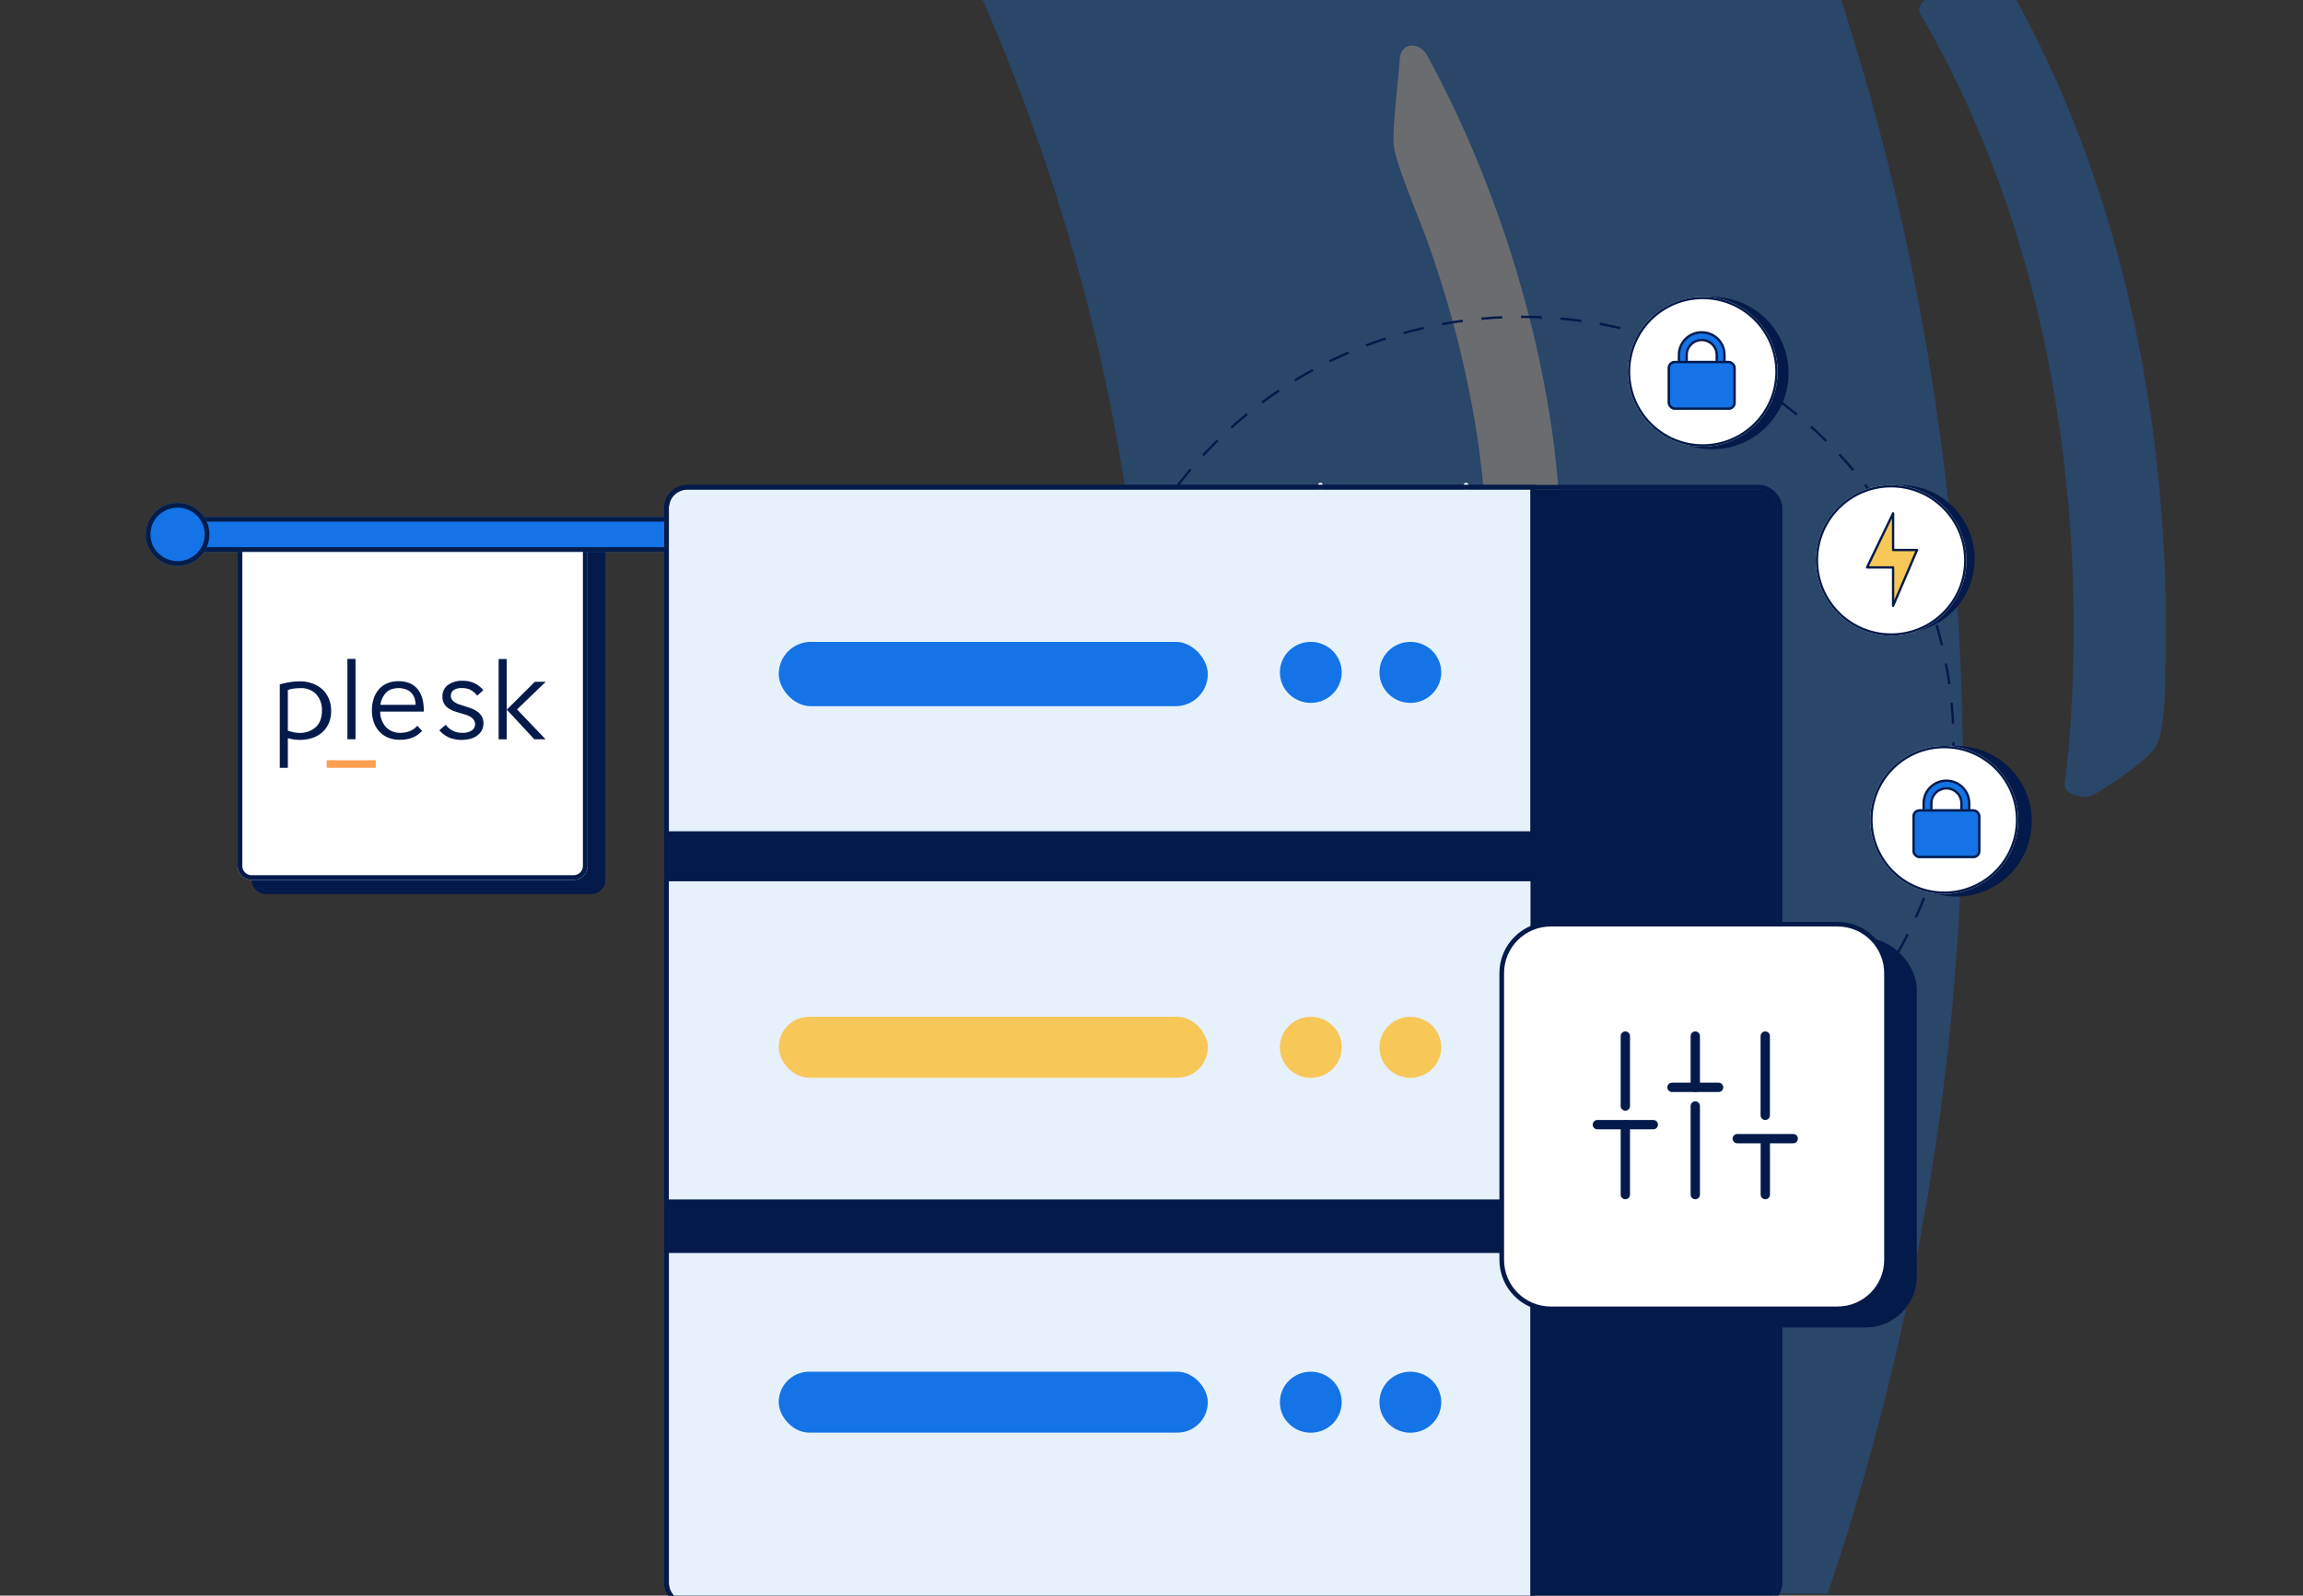 <svg xmlns="http://www.w3.org/2000/svg" xmlns:xlink="http://www.w3.org/1999/xlink" width="987.605" height="684.424" viewBox="0 0 987.605 684.424"><rect x="0" y="0" width="987.605" height="684.424" fill="#333333" stroke="none"/><defs><clipPath id="a"><path d="M1857.2,288.447c134.75,217.6,102.529,496.721-91.165,683.627H2596.64V288.447Z" transform="translate(-1766.033 -288.447)" fill="none"/></clipPath><clipPath id="b"><rect width="934" height="614" rx="29" transform="translate(0.378 0.424)" fill="#e7f1fc"/></clipPath><clipPath id="c"><rect width="114.023" height="46.739" fill="none"/></clipPath></defs><g transform="translate(-858.001 -118.576)"><g transform="translate(1014.999 118.576)" opacity="0.297" clip-path="url(#a)"><path d="M2562.427,317.933a1097.3,1097.3,0,0,0-44.44-148.1c-4.413-12.171-9.431-24.158-14.315-36.185-2.387-6.031-5.063-11.967-7.672-17.926l-7.873-17.86-8.357-17.685c-2.816-5.883-5.519-11.811-8.542-17.613-5.953-11.641-11.7-23.367-18.088-34.827a48.378,48.378,0,0,0-8.6-11.388,51.723,51.723,0,0,0-5.4-4.624,55.924,55.924,0,0,0-6.126-3.829A67.948,67.948,0,0,0,2404.47.119a78.74,78.74,0,0,0-57.75,20.91Q2327,39.633,2306.9,57.619q-10.052,8.994-20.187,17.831-10.243,8.881-20.573,17.605-20.659,17.447-41.655,34.257c-6.967,5.591-14.09,11.178-21.215,16.7s-14.279,10.994-21.458,16.41a71.067,71.067,0,0,0-12.094,11.443,53.886,53.886,0,0,0-4.337,6.053,51.992,51.992,0,0,0-3.208,6.162c-3.573,8.274-3.885,16.517-.383,23.847,38.191,83.513,62.657,171.52,72.286,260.9A828.37,828.37,0,0,1,2214.064,753.9c-23.029,93.571-62.641,184.105-116.638,267.539-53.986,83.454-122.493,159.735-202.654,225.4-80.122,65.722-171.9,120.773-271.443,163.206a1227.945,1227.945,0,0,1-314.862,86.845,1268.267,1268.267,0,0,1-330.408,1.835c-109.528-13.8-216.737-41.894-316.739-83-100.021-41.078-192.81-95.141-274.061-159.983-83.591-66.327-155.1-143.936-211.594-229.486a32.446,32.446,0,0,0-10.452-9.932,49.2,49.2,0,0,0-6.7-3.373,51.775,51.775,0,0,0-7.492-2.371c-10.482-2.489-22.81-2.369-35.1.051-24.587,4.851-49.006,18.944-57.6,41.135q-1.751,4.579-3.531,9.234c-1.17,3.114-2.364,6.277-3.44,9.42q-3.307,9.467-6.518,19.31-1.58,4.937-3.17,9.91-.779,2.5-1.558,5.01l-1.451,5q-2.867,10.026-5.546,20.278c-3.678,13.709-6.557,27.376-9.249,41.132q-.967,5.173-1.926,10.3c-.573,3.4-1.095,6.789-1.607,10.173q-1.524,10.146-2.745,20.158c-.395,3.324-.811,6.661-1.112,9.924s-.563,6.5-.8,9.712c-.482,6.427-.854,12.752-1.115,18.94-.12,3.088-.255,6.167-.284,9.161s-.016,5.938.019,8.845c.068,5.814.248,11.456.538,16.89a220.323,220.323,0,0,0,3.437,29.561c.817,4.394,1.739,8.508,2.768,12.3l.79,2.785q.431,1.345.88,2.628.9,2.565,1.874,4.876a144.041,144.041,0,0,0,7.444,14.881c1.507,2.641,3.1,5.385,4.876,8.153q2.694,4.126,5.729,8.448c4.044,5.753,8.488,11.763,13.323,17.913,4.95,6.063,10.252,12.294,15.825,18.629,5.5,6.392,11.6,12.621,17.76,19q4.636,4.766,9.406,9.551c3.2,3.166,6.526,6.26,9.828,9.387l10.011,9.326,5.044,4.634c1.7,1.524,3.439,3.014,5.159,4.516,6.9,5.99,13.811,11.9,20.652,17.654,6.98,5.628,13.883,11.115,20.62,16.4l5.02,3.931c1.672,1.286,3.369,2.524,5.031,3.768l9.832,7.265c12.768,9.549,24.9,17.677,35.079,24.606,5.067,3.489,9.818,6.488,13.983,9.147l10.741,6.8,9.254,5.778c116.507,76.041,246.223,136.623,383.309,179.351a1661.789,1661.789,0,0,0,427.232,73.563q54.637,2.073,109.362.773l27.333-.909,3.416-.117,3.413-.18,6.827-.366,13.651-.743c4.548-.267,9.1-.462,13.647-.8l13.627-1.024,13.627-1.037c2.27-.182,4.543-.333,6.811-.541l6.8-.653,27.188-2.651,27.109-3.2c9.048-1,18.032-2.372,27.039-3.614l13.5-1.908,3.374-.479,3.362-.543,6.724-1.089c8.96-1.47,17.934-2.884,26.878-4.425l26.755-4.95,6.686-1.248,6.653-1.376,13.3-2.761,13.3-2.774c4.426-.947,8.818-2.006,13.227-3.007,35.323-7.875,70.178-17.227,104.65-27.452,34.514-10.147,68.418-21.744,101.873-34.148a1568.779,1568.779,0,0,0,193.308-87.308l23.083-12.627c1.932-1.041,3.832-2.125,5.722-3.225l5.682-3.278,11.36-6.564c3.778-2.2,7.582-4.363,11.335-6.593l11.175-6.8,11.164-6.816,5.58-3.411c1.862-1.135,3.668-2.336,5.505-3.5l21.936-14.112,2.74-1.767,2.694-1.818,5.385-3.642,10.763-7.292c3.579-2.441,7.188-4.848,10.736-7.321l10.557-7.517,10.547-7.528,5.27-3.767c1.745-1.269,3.453-2.574,5.181-3.86l20.657-15.5c6.821-5.233,13.507-10.6,20.256-15.9,3.349-2.674,6.769-5.284,10.055-8.017l9.878-8.18,9.868-8.191c1.637-1.371,3.3-2.719,4.915-4.111l4.823-4.193,19.262-16.8,18.8-17.184c6.322-5.684,12.334-11.614,18.448-17.462l9.135-8.8,2.282-2.2,2.225-2.244,4.449-4.49c95.4-95.439,173.816-203.362,232.067-318.793,3.765-7.169,7.149-14.478,10.666-21.738l5.228-10.907c1.752-3.633,3.328-7.326,5-10.987l4.934-11.009c1.614-3.68,3.345-7.322,4.848-11.036l9.257-22.214q17.925-44.608,32.221-90.22,14.028-45.642,24.267-92.07l4.853-23.24c1.507-7.763,2.853-15.551,4.271-23.327,1.48-7.769,2.6-15.584,3.8-23.389,1.183-7.806,2.428-15.607,3.325-23.444a1085.835,1085.835,0,0,0-16.934-376.458" transform="translate(-1903.682 -222.069)" fill="#1473e6"/><path d="M2563.006,226.382l-7.2-13.279c-.583-1.113-1.223-2.2-1.877-3.285l-1.937-3.258-3.879-6.515c-1.923-3.227-7.979-2.876-11.512.61q-8.866,8.7-17.922,17.085c-2,1.858-2.673,4.113-1.7,5.753,2.861,4.6,5.328,9.406,7.925,14.144l1.933,3.561.968,1.781c.312.6.6,1.208.9,1.811l3.578,7.259a469.023,469.023,0,0,1,25.271,63.814c.925,2.708,1.681,5.465,2.485,8.208l2.4,8.233c.8,2.744,1.451,5.528,2.186,8.289l2.137,8.3,1.905,8.358c.617,2.79,1.321,5.562,1.842,8.372l1.676,8.406c.274,1.4.575,2.8.825,4.206l.728,4.224a585.947,585.947,0,0,1,7.958,68.087c.72,11.411,1.025,22.848,1.078,34.276s-.213,22.861-.842,34.248l-.524,8.753c-.224,2.907-.4,5.827-.67,8.722-.479,5.8-1.091,11.593-1.815,17.244-.283,2.124,1.67,3.919,4.31,4.786,2.643.844,5.943,1.158,8.4-.316,10.77-6.331,23.68-15.827,26.347-20.469a25.8,25.8,0,0,0,2.381-7.412,91.611,91.611,0,0,0,1.229-9.539c.221-3.15.325-6.081.372-8.224s0-3.495,0-3.495q.644-18.1.229-36.177l-.088-4.52-.171-4.518c-.124-3.012-.208-6.024-.366-9.035-.356-6.019-.646-12.041-1.169-18.052-.869-12.032-2.261-24.034-3.8-36.02-1.713-11.97-3.573-23.931-6-35.819-9.426-47.551-24.7-94.488-47.6-138.6" transform="translate(-1850.515 -217.474)" fill="#1473e6"/><path d="M4.2,217.041a315.235,315.235,0,0,0,39.257-33.4l3.242-3.193c1.068-1.077,2.086-2.2,3.134-3.3,2.071-2.215,4.183-4.394,6.226-6.636,4-4.555,8.063-9.067,11.855-13.8,7.7-9.374,14.995-19.088,21.765-29.16q10.2-15.075,19.194-30.93,8.925-15.869,16.654-32.367s3.013-6.875,6.527-14.888c3.567-7.993,7.631-17.129,10.644-21.361,4.1-5.611,18.17-16.219,28.927-25.467,2.443-2.062,5.263-2.25,7.178-.577,1.933,1.558,3.006,4.543,2.029,7.937a465.269,465.269,0,0,1-18.546,51.428,508.069,508.069,0,0,1-35.659,68.478q-10.32,16.448-22.021,32.131c-7.852,10.412-16.249,20.479-25.08,30.224l-3.53,3.9c-2.176,2.383-5.157,5.642-8.642,8.922-1.719,1.66-3.514,3.365-5.315,5.031-1.822,1.648-3.732,3.191-5.529,4.655s-3.547,2.79-5.145,3.931a34.22,34.22,0,0,1-4.405,2.653c-3.446,1.674-9.716,3.457-17.127,4.544-3.692.56-7.493,1.141-11.4,1.442s-7.749.525-11.3.67c-6.454.253-8.22-7.09-2.928-10.87" transform="translate(320.144 144.65) rotate(-45)" fill="#eaf2fc"/></g><g transform="translate(-4856.377 -12170.424)"><g transform="translate(5714 12359)" clip-path="url(#b)"><g transform="translate(63.073 57.328)"><g transform="translate(45.293 100.399)" fill="#031a4a" stroke="#031a4a" stroke-width="2"><path d="M0,0H151.56a0,0,0,0,1,0,0V149.691a6,6,0,0,1-6,6H6a6,6,0,0,1-6-6V0A0,0,0,0,1,0,0Z" stroke="none"/><path d="M1,1H150.56a0,0,0,0,1,0,0V149.691a5,5,0,0,1-5,5H6a5,5,0,0,1-5-5V1A0,0,0,0,1,1,1Z" fill="none"/></g><g transform="translate(39.231 100.399)" fill="#fff" stroke="#031a4a" stroke-width="2"><path d="M0,0H144.044a6,6,0,0,1,6,6V143.7a6,6,0,0,1-6,6H6a6,6,0,0,1-6-6V0A0,0,0,0,1,0,0Z" stroke="none"/><path d="M1,1H144.044a5,5,0,0,1,5,5V143.7a5,5,0,0,1-5,5H6a5,5,0,0,1-5-5V1A0,0,0,0,1,1,1Z" fill="none"/></g><g transform="translate(19.528 94.411)" fill="#1473e6" stroke="#041c49" stroke-width="2"><rect width="204.606" height="14.97" stroke="none"/><rect x="1" y="1" width="202.606" height="12.97" fill="none"/></g><g transform="translate(-0.175 88.422)" fill="#1473e6" stroke="#041c49" stroke-width="2"><ellipse cx="13.64" cy="13.473" rx="13.64" ry="13.473" stroke="none"/><ellipse cx="13.64" cy="13.473" rx="12.64" ry="12.473" fill="none"/></g><circle cx="32.3" cy="32.3" r="32.3" transform="translate(744.009 192.644)" fill="#031a4a"/><circle cx="31.723" cy="31.723" r="31.723" transform="translate(720.652 80.749)" fill="#031a4a"/><circle cx="32.7" cy="32.7" r="32.7" transform="translate(638.901)" fill="#031a4a"/><g transform="translate(404.16 8.075)" fill="none" stroke="#031a4a" stroke-width="1" stroke-dasharray="9 8"><ellipse cx="185.691" cy="183.416" rx="185.691" ry="183.416" stroke="none"/><ellipse cx="185.691" cy="183.416" rx="185.191" ry="182.916" fill="none"/></g><g transform="translate(739.338 192.644)" fill="#fff" stroke="#031a4a" stroke-width="1"><circle cx="31.723" cy="31.723" r="31.723" stroke="none"/><circle cx="31.723" cy="31.723" r="31.223" fill="none"/></g><g transform="translate(715.98 80.749)" fill="#fff" stroke="#031a4a" stroke-width="1"><circle cx="32.3" cy="32.3" r="32.3" stroke="none"/><circle cx="32.3" cy="32.3" r="31.8" fill="none"/></g><g transform="translate(224.134 80.749)"><g transform="translate(0 0)"><g transform="translate(0 0)"><path d="M39.032,56.944V99.449" transform="translate(84.288 -30.428)" fill="none" stroke="#fff" stroke-linecap="round" stroke-width="2"/><path d="M39.032,56.944V99.449" transform="translate(271.618 -27.474)" fill="none" stroke="#fff" stroke-linecap="round" stroke-width="2"/><path d="M39.032,56.944V128.92" transform="translate(240.396 -56.944)" fill="none" stroke="#fff" stroke-linecap="round" stroke-width="2"/><path d="M39.032,56.944V128.92" transform="translate(302.84 -56.944)" fill="none" stroke="#fff" stroke-linecap="round" stroke-width="2"/><g transform="translate(0 1.913)" fill="#031a4a" stroke="#031a4a" stroke-width="2"><rect width="475.496" height="476.964" rx="8" stroke="none"/><rect x="-1" y="-1" width="477.496" height="478.964" rx="9" fill="none"/></g><g transform="translate(0 329.318)" fill="#e7f1fc" stroke="#031a4a" stroke-width="2"><path d="M0,0H369.5a0,0,0,0,1,0,0V149.559a0,0,0,0,1,0,0H8a8,8,0,0,1-8-8V0A0,0,0,0,1,0,0Z" stroke="none"/><path d="M-1-1H370.5a0,0,0,0,1,0,0V150.559a0,0,0,0,1,0,0H8a9,9,0,0,1-9-9V-1A0,0,0,0,1-1-1Z" fill="none"/></g><g transform="translate(0 169.943)" fill="#e7f1fc"><path d="M 370.503 137.491 L 369.503 137.491 L 2.165527257602662e-05 137.491 L -1 137.491 L -1 136.491 L -1 -1.660156340221874e-05 L -1 -1 L 2.165527257602662e-05 -1 L 369.503 -1 L 370.503 -1 L 370.503 -1.660156340221874e-05 L 370.503 136.491 L 370.503 137.491 Z" stroke="none"/><path d="M -3.0517578125e-05 -1.52587890625e-05 L -3.0517578125e-05 136.491 L 369.503 136.491 L 369.503 -1.52587890625e-05 L -3.0517578125e-05 -1.52587890625e-05 M -2 -2 L 371.503 -2 L 371.503 138.491 L -2 138.491 L -2 -2 Z" stroke="none" fill="#031a4a"/></g><g transform="translate(0 1.913)" fill="#e7f1fc" stroke="#031a4a" stroke-width="2"><path d="M8,0H369.5a0,0,0,0,1,0,0V146.655a0,0,0,0,1,0,0H0a0,0,0,0,1,0,0V8A8,8,0,0,1,8,0Z" stroke="none"/><path d="M8-1H370.5a0,0,0,0,1,0,0V147.655a0,0,0,0,1,0,0H-1a0,0,0,0,1,0,0V8A9,9,0,0,1,8-1Z" fill="none"/></g><rect width="184.015" height="26.137" rx="13.068" transform="translate(47.108 228.083)" fill="#f7c758"/><rect width="184.015" height="27.589" rx="13.794" transform="translate(47.108 67.255)" fill="#1473e6"/><rect width="184.015" height="26.137" rx="13.068" transform="translate(47.108 380.318)" fill="#1473e6"/><ellipse cx="13.249" cy="13.087" rx="13.249" ry="13.087" transform="translate(262.038 67.255)" fill="#1473e6"/><ellipse cx="13.249" cy="13.087" rx="13.249" ry="13.087" transform="translate(262.038 228.083)" fill="#f7c758"/><ellipse cx="13.249" cy="13.087" rx="13.249" ry="13.087" transform="translate(262.038 380.319)" fill="#1473e6"/><ellipse cx="13.249" cy="13.087" rx="13.249" ry="13.087" transform="translate(304.73 67.255)" fill="#1473e6"/><ellipse cx="13.249" cy="13.087" rx="13.249" ry="13.087" transform="translate(304.73 228.083)" fill="#f7c758"/><ellipse cx="13.249" cy="13.087" rx="13.249" ry="13.087" transform="translate(304.73 380.319)" fill="#1473e6"/></g></g></g><g transform="translate(635.398)" fill="#fff" stroke="#031a4a" stroke-width="1"><circle cx="32.116" cy="32.116" r="32.116" stroke="none"/><circle cx="32.116" cy="32.116" r="31.616" fill="none"/></g><g transform="translate(652.486 15.711)"><g transform="translate(5.299)" fill="#1473e6"><path d="M 9.274 22.746 C 3.884 22.746 -0.5 18.412 -0.5 13.086 L -0.5 9.16 C -0.5 3.833 3.884 -0.5 9.274 -0.5 C 14.663 -0.5 19.047 3.833 19.047 9.16 L 19.047 13.086 C 19.047 18.412 14.663 22.746 9.274 22.746 Z M 9.274 2.803 C 5.722 2.803 2.832 5.655 2.832 9.16 L 2.832 13.086 C 2.832 16.591 5.722 19.442 9.274 19.442 C 12.826 19.442 15.715 16.591 15.715 13.086 L 15.715 9.16 C 15.715 5.655 12.826 2.803 9.274 2.803 Z" stroke="none"/><path d="M 9.274 -3.814697265625e-06 C 4.152 -3.814697265625e-06 -3.814697265625e-06 4.101 -3.814697265625e-06 9.16 L -3.814697265625e-06 13.086 C -3.814697265625e-06 18.145 4.152 22.246 9.274 22.246 C 14.395 22.246 18.547 18.145 18.547 13.086 L 18.547 9.16 C 18.547 4.101 14.395 -3.814697265625e-06 9.274 -3.814697265625e-06 M 9.274 19.942 C 5.446 19.942 2.332 16.866 2.332 13.086 L 2.332 9.16 C 2.332 5.379 5.446 2.303 9.274 2.303 C 13.101 2.303 16.215 5.379 16.215 9.16 L 16.215 13.086 C 16.215 16.866 13.101 19.942 9.274 19.942 M 9.274 -1 C 14.938 -1 19.547 3.558 19.547 9.16 L 19.547 13.086 C 19.547 18.688 14.938 23.246 9.274 23.246 C 3.609 23.246 -1 18.688 -1 13.086 L -1 9.16 C -1 3.558 3.609 -1 9.274 -1 Z M 9.274 18.942 C 12.55 18.942 15.215 16.315 15.215 13.086 L 15.215 9.16 C 15.215 5.931 12.55 3.303 9.274 3.303 C 5.997 3.303 3.332 5.931 3.332 9.16 L 3.332 13.086 C 3.332 16.315 5.997 18.942 9.274 18.942 Z" stroke="none" fill="#031a4a"/></g><g transform="translate(0 11.777)" fill="#1473e6" stroke="#031a4a" stroke-width="1"><rect width="29.146" height="20.937" rx="3" stroke="none"/><rect x="0.5" y="0.5" width="28.146" height="19.937" rx="2.5" fill="none"/></g></g><path d="M1499.191,399.672h11.176v16.441l10.262-23.918h-10.262V376.481Z" transform="translate(-761.233 -283.61)" fill="#f7c758" stroke="#031a4a" stroke-linecap="round" stroke-linejoin="round" stroke-width="1"/><g transform="translate(757.424 208.045)"><g transform="translate(5.299)" fill="#1473e6"><path d="M 9.274 22.746 C 3.884 22.746 -0.5 18.412 -0.5 13.086 L -0.5 9.16 C -0.5 3.833 3.884 -0.5 9.274 -0.5 C 14.663 -0.5 19.047 3.833 19.047 9.16 L 19.047 13.086 C 19.047 18.412 14.663 22.746 9.274 22.746 Z M 9.274 2.803 C 5.722 2.803 2.832 5.655 2.832 9.16 L 2.832 13.086 C 2.832 16.591 5.722 19.442 9.274 19.442 C 12.826 19.442 15.715 16.591 15.715 13.086 L 15.715 9.16 C 15.715 5.655 12.826 2.803 9.274 2.803 Z" stroke="none"/><path d="M 9.274 -3.814697265625e-06 C 4.152 -3.814697265625e-06 -3.814697265625e-06 4.101 -3.814697265625e-06 9.16 L -3.814697265625e-06 13.086 C -3.814697265625e-06 18.145 4.152 22.246 9.274 22.246 C 14.395 22.246 18.547 18.145 18.547 13.086 L 18.547 9.16 C 18.547 4.101 14.395 -3.814697265625e-06 9.274 -3.814697265625e-06 M 9.274 19.942 C 5.446 19.942 2.332 16.866 2.332 13.086 L 2.332 9.16 C 2.332 5.379 5.446 2.303 9.274 2.303 C 13.101 2.303 16.215 5.379 16.215 9.16 L 16.215 13.086 C 16.215 16.866 13.101 19.942 9.274 19.942 M 9.274 -1 C 14.938 -1 19.547 3.558 19.547 9.16 L 19.547 13.086 C 19.547 18.688 14.938 23.246 9.274 23.246 C 3.609 23.246 -1 18.688 -1 13.086 L -1 9.16 C -1 3.558 3.609 -1 9.274 -1 Z M 9.274 18.942 C 12.55 18.942 15.215 16.315 15.215 13.086 L 15.215 9.16 C 15.215 5.931 12.55 3.303 9.274 3.303 C 5.997 3.303 3.332 5.931 3.332 9.16 L 3.332 13.086 C 3.332 16.315 5.997 18.942 9.274 18.942 Z" stroke="none" fill="#031a4a"/></g><g transform="translate(0 11.777)" fill="#1473e6" stroke="#031a4a" stroke-width="1"><rect width="29.146" height="20.937" rx="3" stroke="none"/><rect x="0.5" y="0.5" width="28.146" height="19.937" rx="2.5" fill="none"/></g></g><g transform="translate(57.287 155.304)"><g transform="translate(0 0)" clip-path="url(#c)"><path d="M3.458,72.907H0V37.14A29.566,29.566,0,0,1,8.549,35.8a15.512,15.512,0,0,1,5.527.941,12.254,12.254,0,0,1,4.274,2.609,10.968,10.968,0,0,1,2.723,4.007,13.217,13.217,0,0,1,.953,5.029,12.964,12.964,0,0,1-1.143,5.674,11.473,11.473,0,0,1-3.022,3.9,12.014,12.014,0,0,1-4.274,2.232,16.761,16.761,0,0,1-4.9.726,17.2,17.2,0,0,1-2.641-.188c-.871-.134-1.742-.323-2.586-.538ZM18.078,48.3a9.95,9.95,0,0,0-2.423-6.938,8.814,8.814,0,0,0-6.807-2.635,23.573,23.573,0,0,0-2.75.161,12.568,12.568,0,0,0-2.641.619V56.96c.817.269,1.634.484,2.478.672a10.927,10.927,0,0,0,2.478.269,9.76,9.76,0,0,0,7.052-2.5q2.614-2.461,2.614-7.1" transform="translate(0 -26.168)" fill="#031a4a"/><path d="M106.5,34.5V0h3.485V34.476H106.5Z" transform="translate(-77.504)" fill="#031a4a"/><path d="M166.62,56.926a11.711,11.711,0,0,1-4.029,2.824,14.186,14.186,0,0,1-5.527.968,12.627,12.627,0,0,1-5.255-1.022,10.156,10.156,0,0,1-3.73-2.743A11.205,11.205,0,0,1,145.847,53a14.41,14.41,0,0,1-.762-4.679,15.948,15.948,0,0,1,.9-5.647,11.222,11.222,0,0,1,2.45-3.98,9.982,9.982,0,0,1,3.594-2.34,12.535,12.535,0,0,1,4.329-.753c3.648,0,6.425,1.1,8.277,3.335q2.777,3.308,2.7,9.681h-18.7a9.955,9.955,0,0,0,2.45,6.642,8.132,8.132,0,0,0,6.235,2.474,10.243,10.243,0,0,0,4-.726,8.853,8.853,0,0,0,3.24-2.286Zm-2.8-11.187a9.2,9.2,0,0,0-.463-2.851,6.554,6.554,0,0,0-1.334-2.259,6.048,6.048,0,0,0-2.26-1.506,9.654,9.654,0,0,0-6.507,0,5.94,5.94,0,0,0-2.178,1.452,9.355,9.355,0,0,0-1.47,2.232,9.131,9.131,0,0,0-.871,2.931Z" transform="translate(-105.579 -26.026)" fill="#031a4a"/><path d="M267.472,41.189a8.64,8.64,0,0,0-2.832-2.393,7.586,7.586,0,0,0-3.594-.753,5.742,5.742,0,0,0-3.73.941,2.944,2.944,0,0,0-1.062,2.367,2.791,2.791,0,0,0,.49,1.667,4.2,4.2,0,0,0,1.307,1.183,9.848,9.848,0,0,0,1.879.861c.708.242,1.443.484,2.233.726.953.3,1.879.619,2.831.968a10.259,10.259,0,0,1,2.587,1.345,6.878,6.878,0,0,1,1.906,2.044,5.851,5.851,0,0,1,.735,3.039,6.167,6.167,0,0,1-.735,3.012,6.839,6.839,0,0,1-1.987,2.232,8.76,8.76,0,0,1-2.968,1.372,14.808,14.808,0,0,1-8.9-.484,12.326,12.326,0,0,1-4.329-3.173l2.723-2.367a8.544,8.544,0,0,0,7.052,3.442,6.9,6.9,0,0,0,4.193-1.049,3.11,3.11,0,0,0,1.361-2.5,3.4,3.4,0,0,0-.49-1.909,4.517,4.517,0,0,0-1.361-1.318,8.862,8.862,0,0,0-1.988-.914q-1.143-.363-2.369-.726c-.953-.269-1.879-.565-2.8-.887a9.776,9.776,0,0,1-2.478-1.264,5.608,5.608,0,0,1-2.5-4.948,5.856,5.856,0,0,1,2.4-5.029,10.231,10.231,0,0,1,6.235-1.775,12.284,12.284,0,0,1,4.819.914,11.434,11.434,0,0,1,4.057,3.12l-2.559,2.313Z" transform="translate(-182.881 -25.51)" fill="#031a4a"/><path d="M344.7,34.649V.2h3.485V34.649Zm3.512-12.72,11.979-11.94h4.683L352.6,21.822l12.224,12.8h-4.846Z" transform="translate(-250.852 -0.146)" fill="#031a4a"/><rect width="21.018" height="3.254" transform="translate(20.12 43.485)" fill="#ff9f51"/></g></g></g></g></g><rect width="167" height="167" rx="22" transform="translate(1513 521)" fill="#031a4a"/><g transform="translate(1501 514)" fill="#fff"><path d="M 145 166 L 22 166 C 19.165 166 16.414 165.445 13.826 164.35 C 11.326 163.292 9.08 161.778 7.151 159.849 C 5.222 157.92 3.708 155.674 2.65 153.174 C 1.555 150.585 1 147.835 1 145 L 1 22 C 1 19.165 1.555 16.414 2.65 13.826 C 3.708 11.326 5.222 9.08 7.151 7.151 C 9.08 5.222 11.326 3.708 13.826 2.65 C 16.414 1.555 19.165 1 22 1 L 145 1 C 147.835 1 150.585 1.555 153.174 2.65 C 155.674 3.708 157.92 5.222 159.849 7.151 C 161.778 9.08 163.292 11.326 164.35 13.826 C 165.445 16.414 166 19.165 166 22 L 166 145 C 166 147.835 165.445 150.585 164.35 153.174 C 163.292 155.674 161.778 157.92 159.849 159.849 C 157.92 161.778 155.674 163.292 153.174 164.35 C 150.585 165.445 147.835 166 145 166 Z" stroke="none"/><path d="M 22 2 C 19.299 2 16.68 2.529 14.216 3.571 C 11.834 4.578 9.695 6.02 7.858 7.858 C 6.02 9.695 4.578 11.834 3.571 14.216 C 2.529 16.68 2 19.299 2 22 L 2 145 C 2 147.701 2.529 150.32 3.571 152.784 C 4.578 155.166 6.02 157.305 7.858 159.142 C 9.695 160.98 11.834 162.422 14.216 163.429 C 16.68 164.471 19.299 165 22 165 L 145 165 C 147.701 165 150.32 164.471 152.784 163.429 C 155.166 162.422 157.305 160.98 159.142 159.142 C 160.98 157.305 162.422 155.166 163.429 152.784 C 164.471 150.32 165 147.701 165 145 L 165 22 C 165 19.299 164.471 16.68 163.429 14.216 C 162.422 11.834 160.98 9.695 159.142 7.858 C 157.305 6.02 155.166 4.578 152.784 3.571 C 150.32 2.529 147.701 2 145 2 L 22 2 M 22 0 L 145 0 C 157.15 0 167 9.85 167 22 L 167 145 C 167 157.15 157.15 167 145 167 L 22 167 C 9.85 167 0 157.15 0 145 L 0 22 C 0 9.85 9.85 0 22 0 Z" stroke="none" fill="#031a4a"/></g><g transform="translate(1542 559.79)"><line y1="30" transform="translate(13 41.21)" fill="none" stroke="#031a4a" stroke-linecap="round" stroke-linejoin="round" stroke-width="4"/><line y1="30" transform="translate(13 3.21)" fill="none" stroke="#031a4a" stroke-linecap="round" stroke-linejoin="round" stroke-width="4"/><line y1="38" transform="translate(43 33.21)" fill="none" stroke="#031a4a" stroke-linecap="round" stroke-linejoin="round" stroke-width="4"/><line y1="22" transform="translate(43 3.21)" fill="none" stroke="#031a4a" stroke-linecap="round" stroke-linejoin="round" stroke-width="4"/><path d="M0,22.009V0" transform="translate(73.03 49.201)" fill="none" stroke="#031a4a" stroke-linecap="round" stroke-width="4"/><line y1="34" transform="translate(73 3.21)" fill="none" stroke="#031a4a" stroke-linecap="round" stroke-linejoin="round" stroke-width="4"/><line x2="24" transform="translate(1 41.21)" fill="none" stroke="#031a4a" stroke-linecap="round" stroke-linejoin="round" stroke-width="4"/><line x2="20" transform="translate(33 25.21)" fill="none" stroke="#031a4a" stroke-linecap="round" stroke-linejoin="round" stroke-width="4"/><line x2="24" transform="translate(61 47.21)" fill="none" stroke="#031a4a" stroke-linecap="round" stroke-linejoin="round" stroke-width="4"/></g></g></svg>